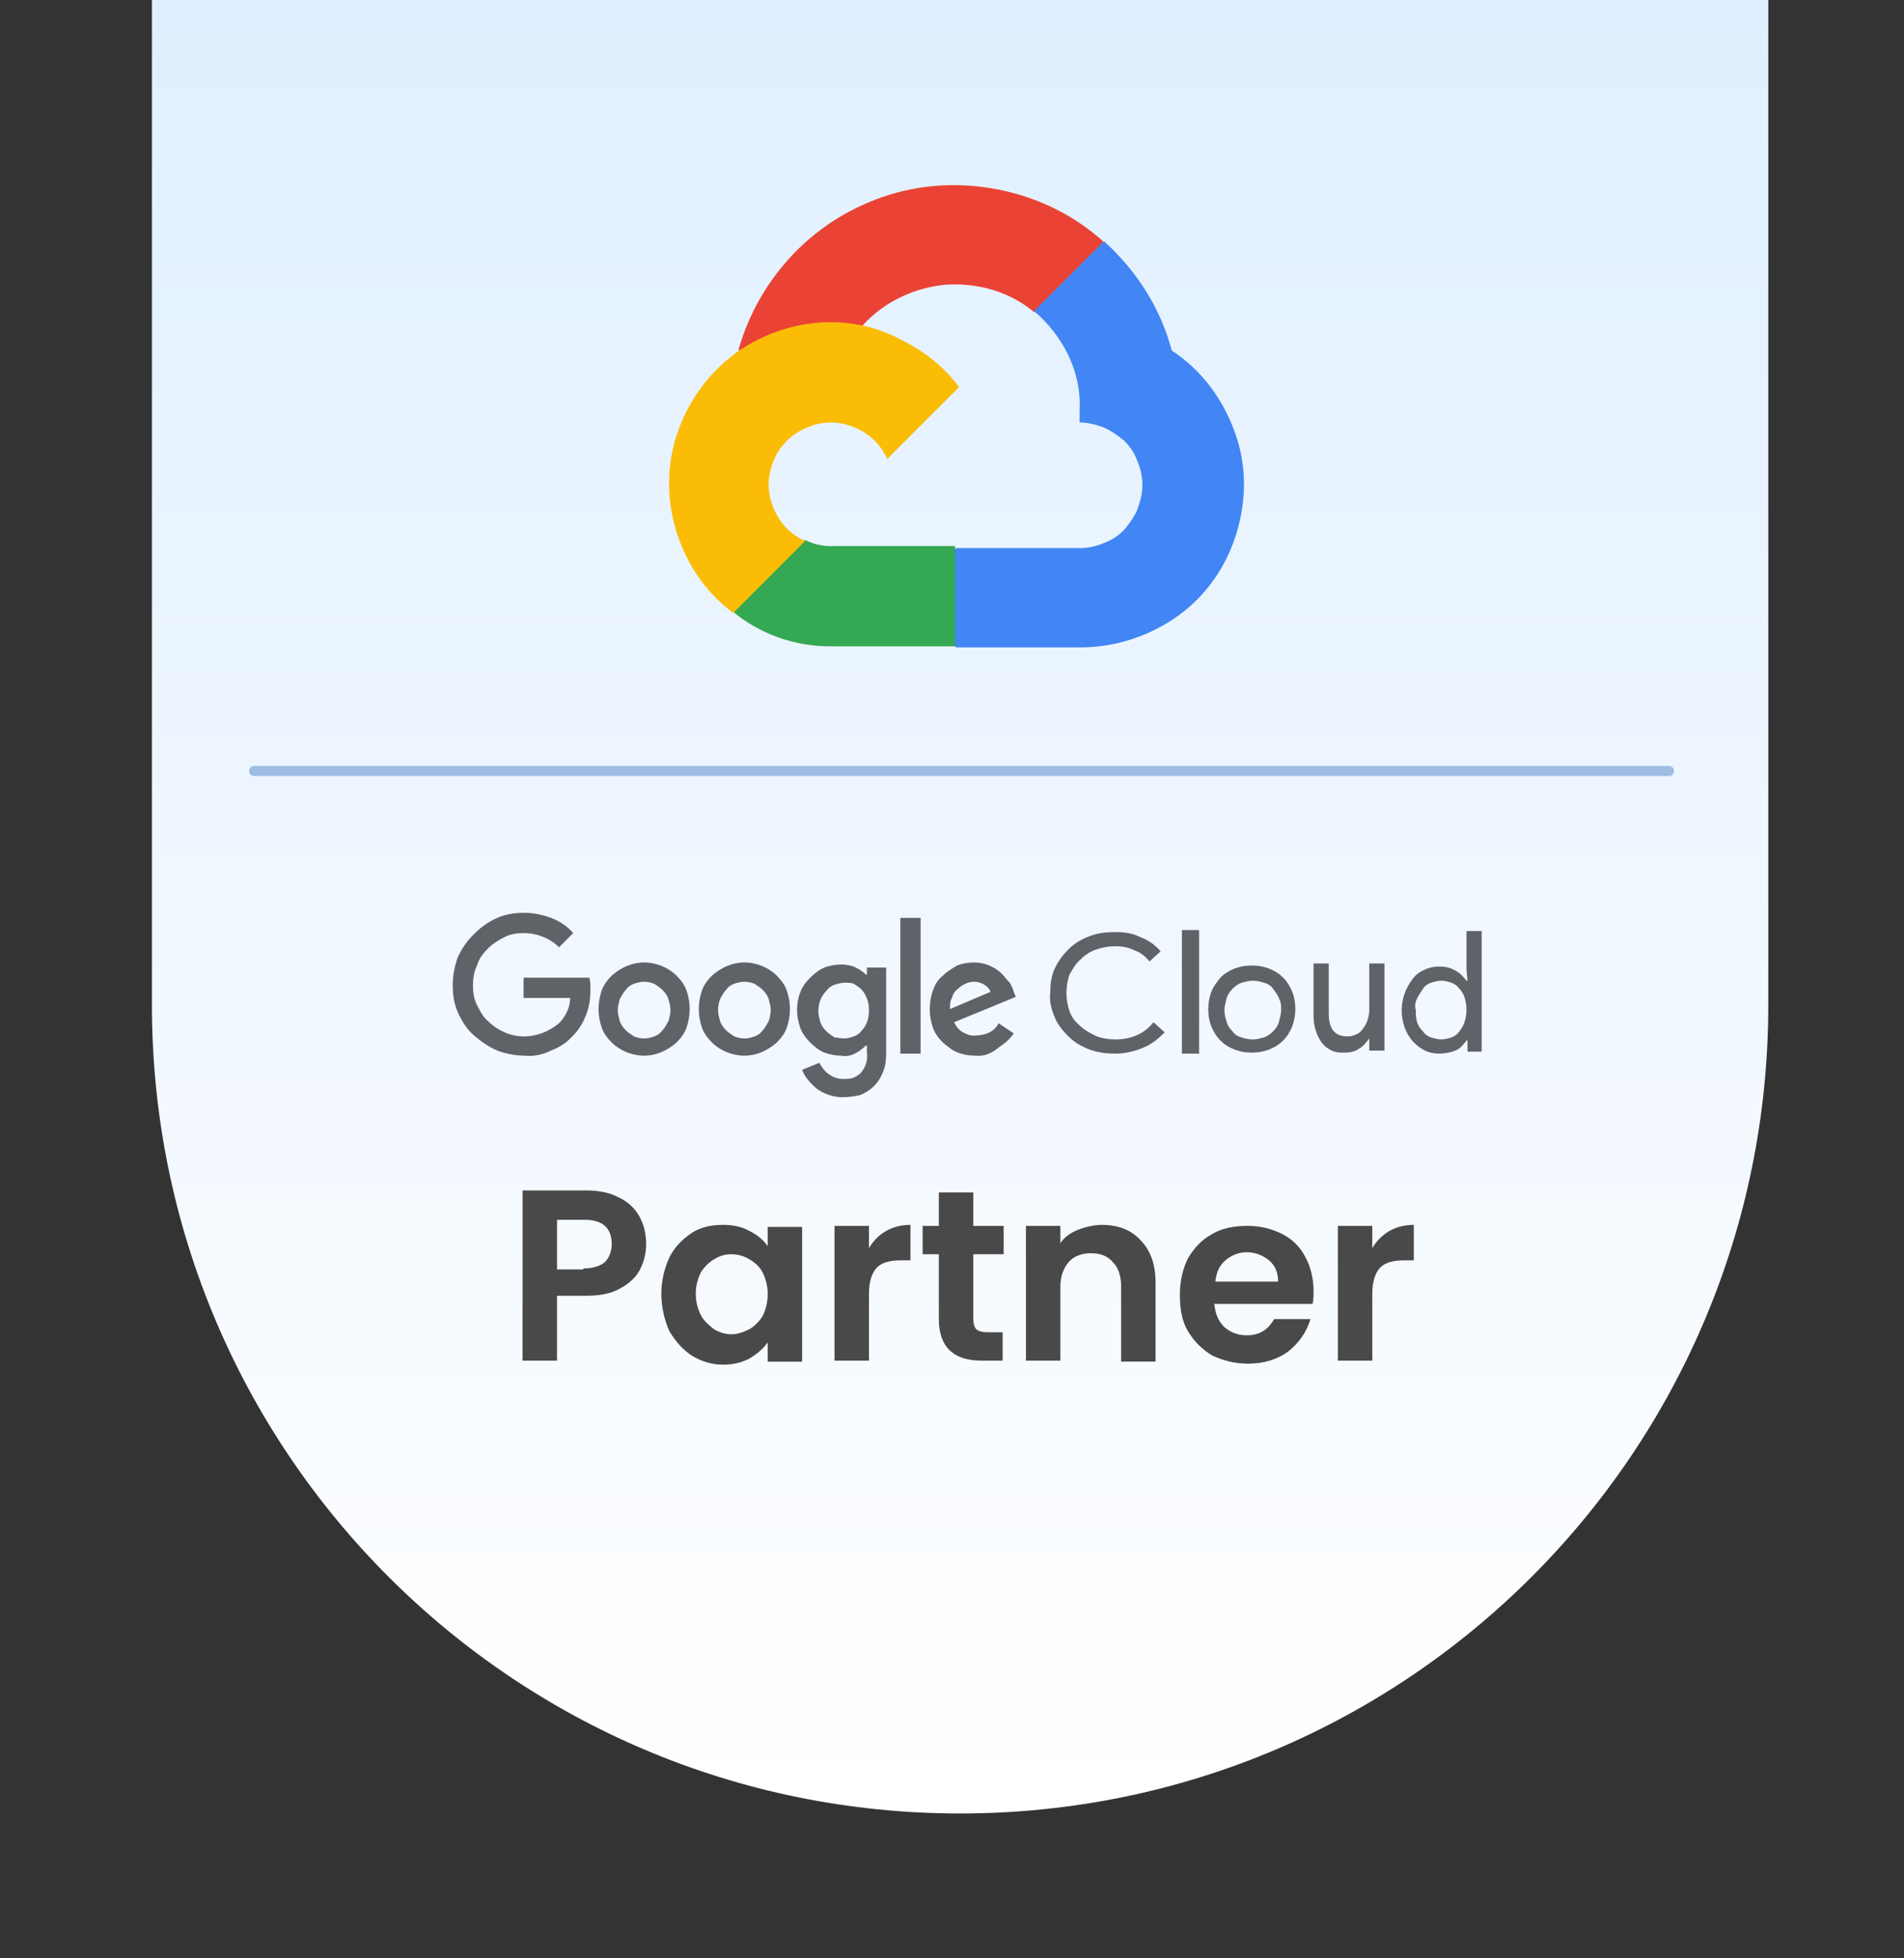 <?xml version="1.0" encoding="utf-8"?>
<!-- Generator: Adobe Illustrator 27.0.0, SVG Export Plug-In . SVG Version: 6.00 Build 0)  -->
<svg version="1.1" id="Layer_1" xmlns="http://www.w3.org/2000/svg" xmlns:xlink="http://www.w3.org/1999/xlink" x="0px" y="0px"
	 viewBox="0 0 188 193.3" style="enable-background:new 0 0 188 193.3;" xml:space="preserve">
<rect x="0" y="0" width="188" height="193.3" fill="#333333" stroke="none"/>
<style type="text/css">
	.st0{fill:url(#SVGID_1_);}
	.st1{fill:none;stroke:#9EBDE2;stroke-linecap:round;}
	.st2{fill:#5F6368;}
	.st3{fill:#EA4335;}
	.st4{fill:#4285F4;}
	.st5{fill:#34A853;}
	.st6{fill:#FBBC05;}
	.st7{fill:#4A494A;}
</style>
<g>
	
		<linearGradient id="SVGID_1_" gradientUnits="userSpaceOnUse" x1="94.802" y1="188.011" x2="94.802" y2="9.011" gradientTransform="matrix(1 0 0 -1 0 188.022)">
		<stop  offset="0" style="stop-color:#E0EFFF"/>
		<stop  offset="1" style="stop-color:#FFFFFF"/>
	</linearGradient>
	<path class="st0" d="M15,0h159.6v99.2c0,44.1-35.7,79.8-79.8,79.8C50.7,179,15,143.3,15,99.2V0z"/>
</g>
<path class="st1" d="M25.1,76.1h139.7"/>
<path class="st2" d="M51.8,104.2c-0.9,0-1.9-0.2-2.7-0.5c-0.9-0.4-1.6-0.9-2.3-1.5c-0.7-0.6-1.2-1.4-1.6-2.3s-0.5-1.8-0.5-2.7
	c0-0.9,0.2-1.9,0.5-2.7c0.4-0.9,0.9-1.6,1.6-2.3c0.7-0.7,1.4-1.2,2.3-1.6c0.9-0.4,1.8-0.5,2.7-0.5c0.9,0,1.8,0.2,2.6,0.5
	c0.8,0.3,1.6,0.8,2.2,1.5l-1.4,1.4c-0.9-0.9-2.2-1.4-3.5-1.4c-0.7,0-1.3,0.1-1.9,0.4c-0.6,0.3-1.2,0.7-1.6,1.1
	c-0.5,0.5-0.9,1-1.1,1.7c-0.3,0.6-0.4,1.3-0.4,2c0,0.7,0.1,1.3,0.4,1.9c0.3,0.6,0.6,1.2,1.1,1.6c0.9,0.9,2.2,1.5,3.5,1.5
	c1.3,0,2.6-0.5,3.6-1.4c0.6-0.7,1-1.5,1-2.4h-4.6v-2h6.5c0.1,0.4,0.1,0.8,0.1,1.2c0,0.8-0.1,1.6-0.4,2.4c-0.3,0.8-0.7,1.5-1.3,2.1
	c-0.6,0.7-1.4,1.2-2.2,1.5C53.6,104.1,52.7,104.3,51.8,104.2z M66.8,102.9c-0.9,0.8-2,1.3-3.2,1.3c-1.2,0-2.4-0.5-3.2-1.3
	c-0.4-0.4-0.8-0.9-1-1.5c-0.2-0.6-0.3-1.2-0.3-1.8c0-0.6,0.1-1.2,0.3-1.8c0.2-0.6,0.6-1.1,1-1.5c0.9-0.8,2-1.3,3.2-1.3
	c1.2,0,2.4,0.5,3.2,1.3c0.4,0.4,0.8,0.9,1,1.5c0.2,0.6,0.3,1.2,0.3,1.8c0,0.6-0.1,1.2-0.3,1.8S67.2,102.5,66.8,102.9L66.8,102.9z
	 M61.8,101.7c0.2,0.2,0.5,0.4,0.8,0.6c0.3,0.1,0.6,0.2,1,0.2s0.7-0.1,1-0.2c0.3-0.1,0.6-0.3,0.8-0.6c0.3-0.3,0.4-0.6,0.6-0.9
	c0.1-0.3,0.2-0.7,0.2-1.1c0-0.4-0.1-0.7-0.2-1.1c-0.1-0.3-0.3-0.6-0.6-0.9c-0.2-0.2-0.5-0.4-0.8-0.6c-0.3-0.1-0.6-0.2-1-0.2
	c-0.3,0-0.7,0.1-1,0.2c-0.3,0.1-0.6,0.3-0.8,0.6c-0.3,0.3-0.4,0.6-0.6,0.9C61.1,99,61,99.3,61,99.7c0,0.4,0.1,0.7,0.2,1.1
	C61.3,101.1,61.5,101.4,61.8,101.7L61.8,101.7z M76.7,102.9c-0.9,0.8-2,1.3-3.2,1.3s-2.4-0.5-3.2-1.3c-0.4-0.4-0.8-0.9-1-1.5
	c-0.2-0.6-0.3-1.2-0.3-1.8c0-0.6,0.1-1.2,0.3-1.8c0.2-0.6,0.6-1.1,1-1.5c0.9-0.8,2-1.3,3.2-1.3s2.4,0.5,3.2,1.3
	c0.4,0.4,0.8,0.9,1,1.5c0.2,0.6,0.3,1.2,0.3,1.8c0,0.6-0.1,1.2-0.3,1.8C77.5,102,77.1,102.5,76.7,102.9z M71.7,101.7
	c0.2,0.2,0.5,0.4,0.8,0.6c0.3,0.1,0.6,0.2,1,0.2s0.7-0.1,1-0.2c0.3-0.1,0.6-0.3,0.8-0.6c0.3-0.3,0.4-0.6,0.6-0.9
	c0.1-0.3,0.2-0.7,0.2-1.1c0-0.4-0.1-0.7-0.2-1.1c-0.1-0.3-0.3-0.6-0.6-0.9c-0.2-0.2-0.5-0.4-0.8-0.6c-0.3-0.1-0.6-0.2-1-0.2
	c-0.3,0-0.7,0.1-1,0.2c-0.3,0.1-0.6,0.3-0.8,0.6c-0.3,0.3-0.4,0.6-0.6,0.9c-0.1,0.3-0.2,0.7-0.2,1.1c0,0.4,0.1,0.7,0.2,1.1
	C71.2,101.1,71.4,101.4,71.7,101.7L71.7,101.7z M83.2,108.3c-0.9,0-1.8-0.3-2.5-0.8c-0.6-0.5-1.2-1.1-1.5-1.9l1.7-0.7
	c0.2,0.4,0.5,0.8,0.9,1.1c0.4,0.3,0.9,0.5,1.4,0.5c0.3,0,0.7,0,1-0.1c0.3-0.1,0.6-0.3,0.8-0.5c0.5-0.6,0.7-1.3,0.6-2v-0.7h-0.1
	c-0.3,0.3-0.7,0.6-1.1,0.8c-0.4,0.2-0.9,0.3-1.3,0.2c-0.6,0-1.1-0.1-1.7-0.3c-0.5-0.2-1-0.6-1.4-1c-0.4-0.4-0.8-0.9-1-1.5
	c-0.2-0.6-0.3-1.1-0.3-1.7c0-0.6,0.1-1.2,0.3-1.7c0.2-0.6,0.6-1.1,1-1.5c0.4-0.4,0.9-0.8,1.4-1s1.1-0.3,1.7-0.3c0.5,0,1,0.1,1.4,0.3
	c0.4,0.2,0.7,0.4,1,0.7h0.1v-0.7h1.9v8.1c0,0.6,0,1.3-0.2,1.9c-0.2,0.6-0.5,1.2-1,1.7c-0.4,0.4-0.9,0.7-1.4,0.9
	C84.4,108.2,83.8,108.3,83.2,108.3z M83.4,102.5c0.3,0,0.6-0.1,0.9-0.2c0.3-0.1,0.6-0.3,0.8-0.6c0.5-0.5,0.7-1.2,0.7-2
	c0-0.7-0.2-1.4-0.7-2c-0.2-0.2-0.5-0.4-0.8-0.6C84,97,83.7,97,83.4,97c-0.3,0-0.7,0.1-1,0.2c-0.3,0.1-0.6,0.3-0.8,0.6
	c-0.5,0.5-0.8,1.2-0.8,2c0,0.4,0.1,0.7,0.2,1.1c0.1,0.3,0.3,0.6,0.6,0.9c0.2,0.2,0.5,0.4,0.8,0.6C82.7,102.4,83,102.5,83.4,102.5z
	 M90.9,90.6V104h-2V90.6H90.9z M96.3,104.2c-0.6,0-1.2-0.1-1.7-0.3c-0.6-0.2-1-0.6-1.5-1c-0.4-0.4-0.8-0.9-1-1.5
	c-0.2-0.6-0.3-1.2-0.3-1.8c0-0.6,0.1-1.2,0.3-1.8c0.2-0.6,0.5-1.1,1-1.5c0.4-0.4,0.9-0.7,1.4-1c0.5-0.2,1.1-0.3,1.7-0.3
	c0.5,0,1,0.1,1.5,0.3c0.4,0.2,0.8,0.4,1.2,0.8c0.3,0.3,0.5,0.6,0.8,0.9c0.2,0.3,0.3,0.6,0.4,0.9l0.2,0.5l-6.1,2.5
	c0.2,0.4,0.5,0.8,0.9,1c0.4,0.2,0.8,0.4,1.3,0.3c0.4,0,0.9-0.1,1.3-0.3c0.4-0.2,0.7-0.5,0.9-0.9l1.5,1c-0.4,0.6-0.9,1-1.5,1.4
	C97.9,104,97.1,104.3,96.3,104.2z M93.8,99.6l4-1.7c-0.1-0.3-0.3-0.5-0.6-0.7c-0.3-0.2-0.7-0.3-1-0.3c-0.6,0-1.2,0.3-1.6,0.7
	c-0.3,0.2-0.5,0.5-0.6,0.9C93.8,98.8,93.8,99.2,93.8,99.6z"/>
<path class="st2" d="M110.1,104c-0.8,0-1.7-0.1-2.5-0.4c-0.8-0.3-1.5-0.7-2.1-1.3c-0.6-0.6-1.1-1.2-1.4-2c-0.3-0.7-0.5-1.5-0.4-2.3
	c0-0.8,0.1-1.6,0.4-2.3c0.3-0.7,0.8-1.4,1.4-2s1.3-1,2.1-1.3c0.8-0.3,1.6-0.4,2.5-0.4c0.9,0,1.7,0.1,2.5,0.5c0.8,0.3,1.5,0.8,2,1.4
	l-1.1,1c-0.4-0.5-0.9-0.9-1.5-1.1c-0.6-0.3-1.2-0.4-1.9-0.4c-0.6,0-1.2,0.1-1.8,0.3c-0.6,0.2-1.1,0.5-1.6,1c-0.5,0.4-0.8,1-1.1,1.5
	c-0.2,0.6-0.3,1.2-0.3,1.8c0,0.6,0.1,1.2,0.3,1.8c0.2,0.6,0.6,1.1,1.1,1.5c0.4,0.4,1,0.7,1.6,1c0.6,0.2,1.2,0.3,1.8,0.3
	c0.7,0,1.4-0.1,2.1-0.4c0.7-0.3,1.2-0.7,1.7-1.3l1.1,1c-0.6,0.6-1.3,1.2-2.1,1.5C112,103.8,111,104,110.1,104z"/>
<path class="st2" d="M118.4,104h-1.7V91.8h1.7V104z"/>
<path class="st2" d="M120.5,96.5c0.8-0.8,1.9-1.2,3.1-1.2c1.2,0,2.3,0.4,3.1,1.2c0.4,0.4,0.7,0.9,0.9,1.4c0.2,0.5,0.3,1.1,0.3,1.7
	c0,0.6-0.1,1.1-0.3,1.7c-0.2,0.5-0.5,1-0.9,1.4c-0.8,0.8-1.9,1.2-3.1,1.2c-1.2,0-2.3-0.4-3.1-1.2c-0.4-0.4-0.7-0.9-0.9-1.4
	c-0.2-0.5-0.3-1.1-0.3-1.7c0-0.6,0.1-1.1,0.3-1.7C119.8,97.4,120.1,97,120.5,96.5z M121.7,101.8c0.2,0.3,0.5,0.5,0.9,0.6
	c0.3,0.1,0.7,0.2,1.1,0.2c0.4,0,0.7-0.1,1.1-0.2c0.3-0.1,0.6-0.3,0.9-0.6c0.3-0.3,0.5-0.6,0.6-1c0.1-0.4,0.2-0.8,0.2-1.1
	c0-0.4,0-0.8-0.2-1.1c-0.1-0.4-0.4-0.7-0.6-1c-0.2-0.3-0.5-0.5-0.9-0.6c-0.3-0.1-0.7-0.2-1.1-0.2c-0.4,0-0.7,0.1-1.1,0.2
	c-0.3,0.1-0.6,0.3-0.9,0.6c-0.3,0.3-0.5,0.6-0.6,1c-0.1,0.4-0.2,0.8-0.2,1.1c0,0.4,0.1,0.8,0.2,1.1
	C121.2,101.2,121.4,101.5,121.7,101.8L121.7,101.8z"/>
<path class="st2" d="M136.6,103.7h-1.4v-1.2h0c-0.3,0.4-0.6,0.8-1,1c-0.4,0.3-0.9,0.4-1.5,0.4c-0.4,0-0.8,0-1.2-0.2
	c-0.4-0.2-0.7-0.4-1-0.8c-0.5-0.7-0.8-1.6-0.8-2.6v-5.2h1.5v4.9c0,1.6,0.6,2.3,1.9,2.3c0.3,0,0.6-0.1,0.8-0.2
	c0.3-0.1,0.5-0.3,0.7-0.6c0.4-0.5,0.6-1.2,0.6-1.8v-4.6h1.5V103.7z"/>
<path class="st2" d="M142.1,104c-0.5,0-1-0.1-1.4-0.3c-0.4-0.2-0.8-0.5-1.2-0.9c-0.7-0.8-1.1-1.9-1.1-3.1c0-1.1,0.4-2.2,1.1-3.1
	c0.3-0.4,0.7-0.7,1.2-0.9c0.4-0.2,0.9-0.3,1.4-0.3c0.6,0,1.1,0.1,1.6,0.4c0.4,0.2,0.8,0.6,1.1,1h0.1l-0.1-1.1v-3.8h1.5v11.9h-1.4
	v-1.1h-0.1c-0.3,0.4-0.6,0.8-1.1,1C143.2,103.9,142.6,104,142.1,104z M142.3,102.6c0.3,0,0.7-0.1,1-0.2c0.3-0.1,0.6-0.3,0.8-0.6
	c0.5-0.6,0.7-1.4,0.7-2.1c0-0.8-0.2-1.6-0.7-2.1c-0.2-0.3-0.5-0.5-0.8-0.6c-0.3-0.1-0.6-0.2-1-0.2c-0.3,0-0.7,0.1-1,0.2
	c-0.3,0.1-0.6,0.3-0.8,0.6c-0.2,0.3-0.4,0.6-0.6,1s-0.2,0.8-0.1,1.1c0,0.4,0,0.8,0.1,1.1c0.1,0.4,0.3,0.7,0.6,1
	c0.2,0.3,0.5,0.5,0.8,0.6C141.7,102.5,142,102.6,142.3,102.6z"/>
<path class="st3" d="M102.1,30.8h1.7l4.9-4.9l0.2-2.1c-2.8-2.5-6.2-4.2-9.9-5c-3.7-0.8-7.5-0.7-11.1,0.4c-3.6,1.1-6.9,3.1-9.5,5.8
	c-2.6,2.7-4.5,6-5.5,9.6c0.5-0.2,1.2-0.3,1.7-0.1l9.8-1.6c0,0,0.5-0.8,0.8-0.8c2.1-2.3,5-3.7,8.2-4C96.6,27.9,99.7,28.8,102.1,30.8
	L102.1,30.8z"/>
<path class="st4" d="M115.7,34.6c-1.1-4.2-3.5-7.9-6.7-10.8l-6.9,6.9c1.4,1.2,2.6,2.7,3.4,4.4c0.8,1.7,1.2,3.5,1.1,5.4v1.2
	c0.8,0,1.6,0.2,2.4,0.5c0.7,0.3,1.4,0.8,2,1.3c0.6,0.6,1,1.2,1.3,2c0.3,0.7,0.5,1.5,0.5,2.4c0,0.8-0.2,1.6-0.5,2.4
	c-0.3,0.7-0.8,1.4-1.3,2c-0.6,0.6-1.2,1-2,1.3c-0.7,0.3-1.5,0.5-2.4,0.5H94.4l-1.2,1.2v7.4l1.2,1.2h12.3c3.4,0,6.8-1.1,9.6-3.1
	c2.8-2,4.8-4.9,5.8-8.2c1-3.3,1-6.8-0.2-10C120.7,39.3,118.6,36.5,115.7,34.6z"/>
<path class="st5" d="M82,63.8h12.3v-9.9H82c-0.9,0-1.7-0.2-2.5-0.6l-1.7,0.5l-5,4.9l-0.4,1.7C75.2,62.7,78.6,63.8,82,63.8z"/>
<path class="st6" d="M82,31.8c-3.3,0-6.6,1.1-9.3,3c-2.7,2-4.7,4.7-5.8,7.9c-1.1,3.2-1.1,6.6-0.1,9.8c1,3.2,2.9,6,5.6,8l7.1-7.1
	c-0.9-0.4-1.7-1-2.3-1.8c-0.6-0.8-1-1.7-1.2-2.7c-0.2-1-0.1-2,0.2-2.9c0.3-1,0.8-1.8,1.5-2.5c0.7-0.7,1.6-1.2,2.5-1.5
	c0.9-0.3,2-0.4,2.9-0.2c1,0.2,1.9,0.6,2.7,1.2c0.8,0.6,1.4,1.4,1.8,2.3l7.1-7.1c-1.5-2-3.4-3.5-5.6-4.6C86.9,32.4,84.5,31.8,82,31.8
	z"/>
<path class="st7" d="M63.8,122.8c0,0.9-0.2,1.7-0.6,2.5c-0.4,0.8-1.1,1.4-2,1.9c-0.9,0.5-2,0.7-3.4,0.7H55v6.4h-3.4v-16.8h6.2
	c1.3,0,2.4,0.2,3.3,0.7c0.9,0.4,1.6,1.1,2,1.8C63.6,120.9,63.8,121.8,63.8,122.8z M57.6,125.2c0.9,0,1.6-0.2,2.1-0.6
	c0.4-0.4,0.7-1,0.7-1.8c0-1.6-0.9-2.4-2.7-2.4H55v4.9H57.6z M65.3,127.7c0-1.3,0.3-2.5,0.8-3.6c0.5-1,1.3-1.8,2.2-2.4
	c0.9-0.6,2-0.8,3.1-0.8c1,0,1.9,0.2,2.6,0.6c0.8,0.4,1.4,0.9,1.8,1.5v-1.9h3.4v13.3h-3.4v-1.9c-0.4,0.6-1,1.1-1.8,1.6
	c-0.8,0.4-1.6,0.6-2.6,0.6c-1.1,0-2.1-0.3-3.1-0.9c-0.9-0.6-1.6-1.4-2.2-2.4C65.6,130.3,65.3,129,65.3,127.7z M75.8,127.7
	c0-0.8-0.2-1.5-0.5-2.1c-0.3-0.6-0.8-1-1.3-1.3c-0.5-0.3-1.1-0.5-1.8-0.5s-1.2,0.2-1.7,0.5s-1,0.8-1.3,1.3c-0.3,0.6-0.5,1.3-0.5,2.1
	c0,0.8,0.2,1.5,0.5,2.1c0.3,0.6,0.8,1,1.3,1.4c0.5,0.3,1.1,0.5,1.7,0.5c0.6,0,1.2-0.2,1.8-0.5c0.5-0.3,1-0.8,1.3-1.3
	C75.6,129.3,75.8,128.6,75.8,127.7z M85.8,123.2c0.4-0.7,1-1.3,1.7-1.7c0.7-0.4,1.5-0.6,2.4-0.6v3.5H89c-1.1,0-1.9,0.2-2.4,0.7
	c-0.5,0.5-0.8,1.4-0.8,2.6v6.6h-3.4v-13.3h3.4V123.2z M96.1,123.8v6.4c0,0.4,0.1,0.8,0.3,1c0.2,0.2,0.6,0.3,1.1,0.3H99v2.8h-2.1
	c-2.8,0-4.2-1.4-4.2-4.1v-6.4h-1.6v-2.8h1.6v-3.3h3.4v3.3h3v2.8H96.1z M108.8,120.9c1.6,0,2.9,0.5,3.8,1.5c1,1,1.5,2.4,1.5,4.2v7.8
	h-3.4V127c0-1.1-0.3-1.9-0.8-2.4c-0.5-0.6-1.2-0.9-2.2-0.9c-0.9,0-1.7,0.3-2.2,0.9c-0.5,0.6-0.8,1.4-0.8,2.4v7.3h-3.4v-13.3h3.4v1.7
	c0.4-0.6,1-1,1.7-1.3C107.2,121.1,108,120.9,108.8,120.9z M129.7,127.4c0,0.5,0,0.9-0.1,1.3h-9.7c0.1,1,0.4,1.7,1,2.3
	c0.6,0.5,1.3,0.8,2.2,0.8c1.2,0,2.1-0.5,2.7-1.6h3.6c-0.4,1.3-1.1,2.3-2.2,3.2c-1.1,0.8-2.4,1.2-4,1.2c-1.3,0-2.4-0.3-3.5-0.8
	c-1-0.6-1.8-1.4-2.4-2.4c-0.6-1-0.8-2.2-0.8-3.6c0-1.4,0.3-2.6,0.8-3.6c0.6-1,1.3-1.8,2.4-2.4c1-0.6,2.2-0.8,3.5-0.8
	c1.3,0,2.4,0.3,3.4,0.8c1,0.5,1.8,1.3,2.3,2.3C129.4,125,129.7,126.2,129.7,127.4z M126.2,126.5c0-0.9-0.3-1.6-0.9-2.1
	c-0.6-0.5-1.4-0.8-2.2-0.8c-0.8,0-1.5,0.3-2.1,0.8c-0.6,0.5-0.9,1.2-1,2.1H126.2z M135.5,123.2c0.4-0.7,1-1.3,1.7-1.7
	c0.7-0.4,1.5-0.6,2.4-0.6v3.5h-0.9c-1.1,0-1.9,0.2-2.4,0.7c-0.5,0.5-0.8,1.4-0.8,2.6v6.6h-3.4v-13.3h3.4V123.2z"/>
</svg>
